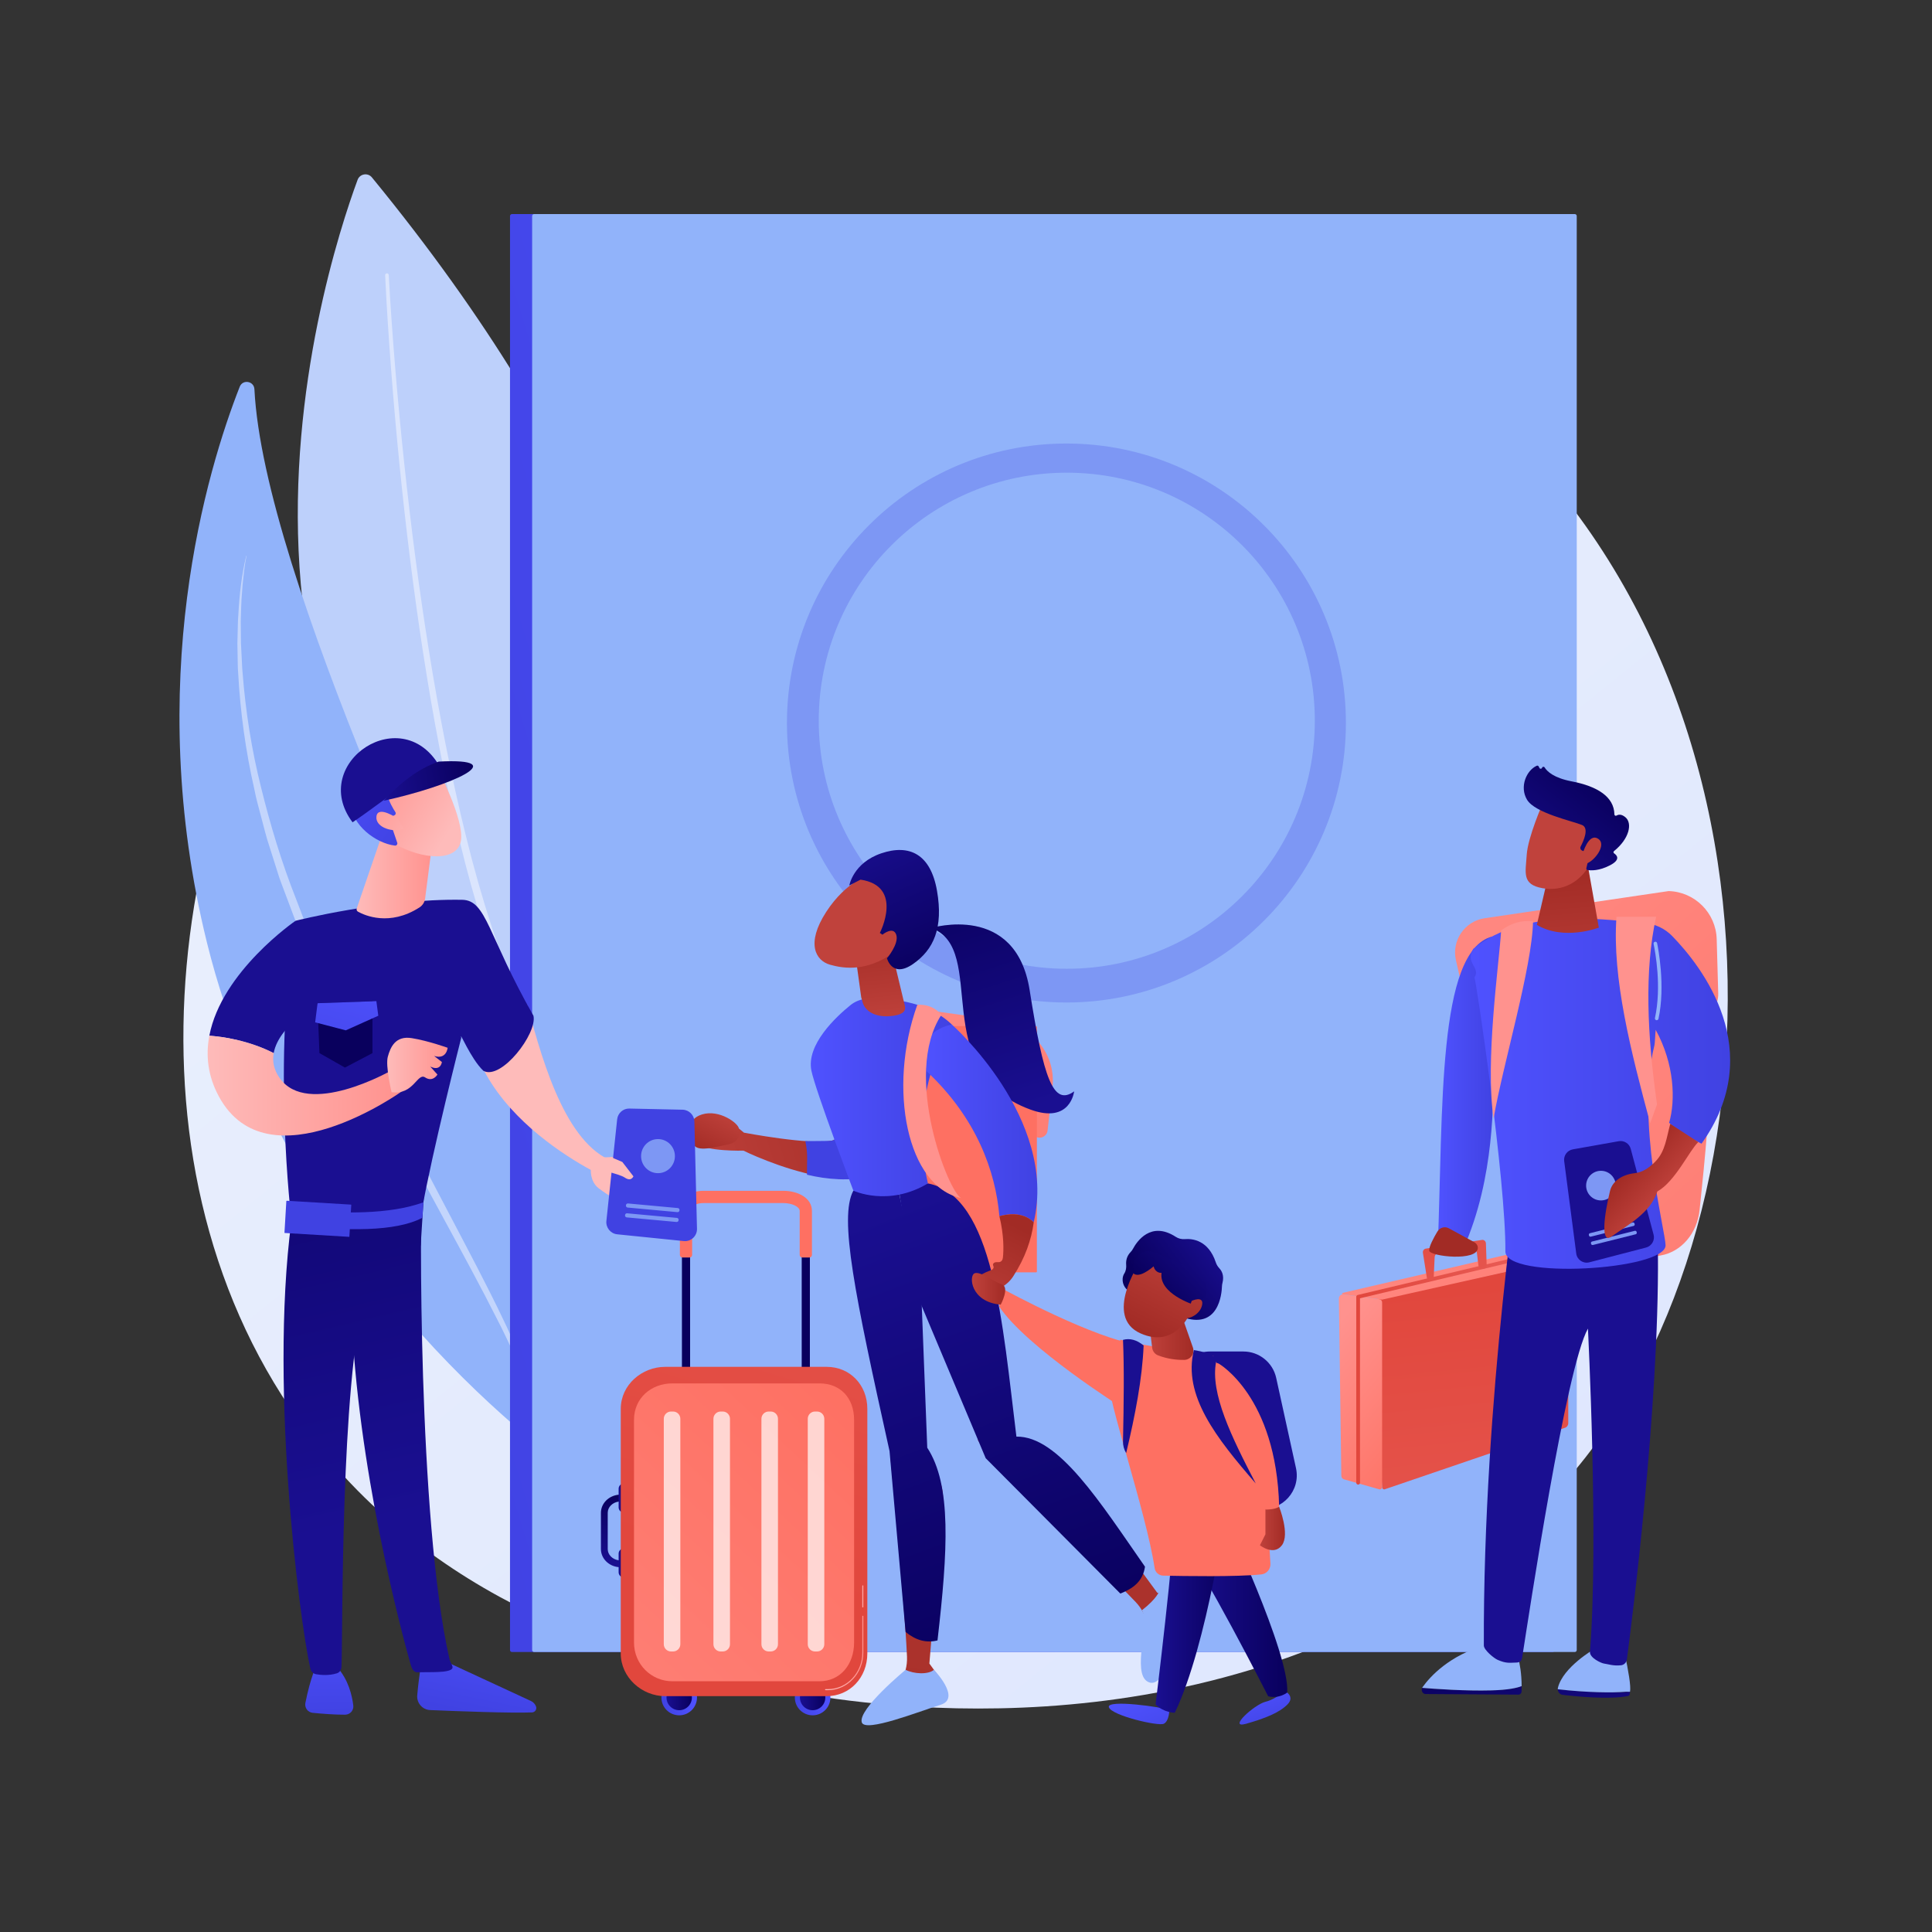 <svg xmlns="http://www.w3.org/2000/svg" xmlns:xlink="http://www.w3.org/1999/xlink" id="Layer_1" x="0px" y="0px" viewBox="0 0 3600 3600" style="enable-background:new 0 0 3600 3600;" xml:space="preserve"><rect x="0" y="0" width="3600" height="3600" fill="#333333" stroke="none"/><style type="text/css">	.st0{fill:url(#SVGID_1_);}	.st1{fill:#BDD0FB;}	.st2{opacity:0.45;fill:#FFFFFF;}	.st3{fill:#91B3FA;}	.st4{fill:url(#SVGID_2_);}	.st5{fill:#7D97F4;}	.st6{fill:url(#SVGID_3_);}	.st7{fill:url(#SVGID_4_);}	.st8{fill:url(#SVGID_5_);}	.st9{fill:url(#SVGID_6_);}	.st10{fill:url(#SVGID_7_);}	.st11{fill:url(#SVGID_8_);}	.st12{fill:url(#SVGID_9_);}	.st13{fill:url(#SVGID_10_);}	.st14{fill:url(#SVGID_11_);}	.st15{fill:url(#SVGID_12_);}	.st16{fill:url(#SVGID_13_);}	.st17{fill:url(#SVGID_14_);}	.st18{fill:url(#SVGID_15_);}	.st19{fill:url(#SVGID_16_);}	.st20{fill:url(#SVGID_17_);}	.st21{fill:url(#SVGID_18_);}	.st22{fill:url(#SVGID_19_);}	.st23{fill:url(#SVGID_20_);}	.st24{fill:url(#SVGID_21_);}	.st25{fill:url(#SVGID_22_);}	.st26{fill:url(#SVGID_23_);}	.st27{fill:url(#SVGID_24_);}	.st28{fill:url(#SVGID_25_);}	.st29{fill:url(#SVGID_26_);}	.st30{fill:url(#SVGID_27_);}	.st31{fill:url(#SVGID_28_);}	.st32{fill:url(#SVGID_29_);}	.st33{fill:url(#SVGID_30_);}	.st34{fill:url(#SVGID_31_);}	.st35{fill:url(#SVGID_32_);}	.st36{fill:url(#SVGID_33_);}	.st37{fill:url(#SVGID_34_);}	.st38{fill:url(#SVGID_35_);}	.st39{fill:url(#SVGID_36_);}	.st40{fill:url(#SVGID_37_);}	.st41{fill:url(#SVGID_38_);}	.st42{fill:url(#SVGID_39_);}	.st43{fill:url(#SVGID_40_);}	.st44{fill:url(#SVGID_41_);}	.st45{fill:url(#SVGID_42_);}	.st46{fill:url(#SVGID_43_);}	.st47{fill:url(#SVGID_44_);}	.st48{fill:url(#SVGID_45_);}	.st49{fill:url(#SVGID_46_);}	.st50{fill:url(#SVGID_47_);}	.st51{fill:url(#SVGID_48_);}	.st52{fill:url(#SVGID_49_);}	.st53{fill:url(#SVGID_50_);}	.st54{fill:url(#SVGID_51_);}	.st55{fill:url(#SVGID_52_);}	.st56{fill-rule:evenodd;clip-rule:evenodd;fill:url(#SVGID_53_);}	.st57{fill-rule:evenodd;clip-rule:evenodd;fill:url(#SVGID_54_);}	.st58{fill-rule:evenodd;clip-rule:evenodd;fill:url(#SVGID_55_);}	.st59{fill-rule:evenodd;clip-rule:evenodd;fill:url(#SVGID_56_);}	.st60{fill:url(#SVGID_57_);}	.st61{fill:url(#SVGID_58_);}	.st62{fill:url(#SVGID_59_);}	.st63{fill:url(#SVGID_60_);}	.st64{fill:url(#SVGID_61_);}	.st65{fill:url(#SVGID_62_);}	.st66{fill:url(#SVGID_63_);}	.st67{fill:url(#SVGID_64_);}	.st68{fill:url(#SVGID_65_);}	.st69{fill:url(#SVGID_66_);}	.st70{fill:url(#SVGID_67_);}	.st71{fill:url(#SVGID_68_);}	.st72{fill:url(#SVGID_69_);}	.st73{fill:url(#SVGID_70_);}	.st74{fill:url(#SVGID_71_);}	.st75{opacity:0.7;}	.st76{fill:#FFFFFF;}	.st77{fill:url(#SVGID_72_);}	.st78{fill:url(#SVGID_73_);}	.st79{fill:url(#SVGID_74_);}	.st80{fill:url(#SVGID_75_);}	.st81{fill:url(#SVGID_76_);}	.st82{fill:url(#SVGID_77_);}	.st83{fill:url(#SVGID_78_);}	.st84{fill:url(#SVGID_79_);}	.st85{fill:url(#SVGID_80_);}	.st86{fill:url(#SVGID_81_);}	.st87{fill:url(#SVGID_82_);}	.st88{fill:url(#SVGID_83_);}	.st89{fill:url(#SVGID_84_);}	.st90{fill:url(#SVGID_85_);}	.st91{fill:url(#SVGID_86_);}	.st92{fill:url(#SVGID_87_);}	.st93{fill:url(#SVGID_88_);}	.st94{fill:url(#SVGID_89_);}	.st95{fill:url(#SVGID_90_);}	.st96{fill:url(#SVGID_91_);}	.st97{fill:url(#SVGID_92_);}	.st98{fill:url(#SVGID_93_);}	.st99{fill:url(#SVGID_94_);}	.st100{fill:url(#SVGID_95_);}	.st101{fill:url(#SVGID_96_);}	.st102{fill:url(#SVGID_97_);}	.st103{fill:url(#SVGID_98_);}</style><g>	<linearGradient id="SVGID_1_" gradientUnits="userSpaceOnUse" x1="3549.771" y1="4041.155" x2="1040.304" y2="924.554">		<stop offset="0" style="stop-color:#DAE3FE"></stop>		<stop offset="1" style="stop-color:#E9EFFD"></stop>	</linearGradient>	<path class="st0" d="M2885.86,2793.55c-59.09,59.67-115,98.15-159.18,128.55c-519.27,357.37-1133.7,253.2-1264.28,227.76  c-192.83-37.57-565.57-110.18-835.05-414.15c-407.71-459.88-344.22-1184.4-27.98-1662.66c57.85-87.48,363.41-573.03,984.46-650.9  c375.85-47.12,813.98,47.92,1131.25,302.88C3381.07,1260.21,3333.66,2341.37,2885.86,2793.55z"></path>	<g>		<path class="st1" d="M666.32,335.09C602.48,508,272.09,1529.43,1174.89,2011.63c0,0,390.61-616.45-481.9-1681.08   C685.36,321.24,670.49,323.79,666.32,335.09z"></path>		<path class="st2" d="M724.39,512.52c3.12,58.69,7.45,117.4,12.29,176.01c4.87,58.63,10.41,117.19,16.64,175.69   c12.45,116.98,27.52,233.69,46.16,349.8c18.73,116.08,40.84,231.66,69.19,345.65c13.99,57.04,30.05,113.54,48.21,169.29   c18.24,55.7,38.7,110.71,63.36,163.7l0.01,0.03c1.85,3.97,0.13,8.68-3.84,10.53c-3.97,1.85-8.68,0.13-10.53-3.84l-0.02-0.05   c-24.69-53.94-44.96-109.6-62.98-165.84c-17.94-56.28-33.71-113.2-47.39-170.58c-27.73-114.68-49.14-230.69-67.16-347.13   c-17.93-116.47-32.26-233.43-43.97-350.63c-5.86-58.6-11.03-117.27-15.52-175.98c-4.47-58.73-8.42-117.46-11.17-176.34   c-0.09-1.85,1.34-3.42,3.2-3.51c1.84-0.09,3.41,1.33,3.51,3.17L724.39,512.52z"></path>	</g>	<g>		<path class="st3" d="M1061.02,2737.51c0,0,88.87-248.84-64.52-593.42C854.19,1824.37,491.59,1072.04,474.07,725.27   c-0.78-15.36-21.79-18.91-27.41-4.59c-60.3,153.57-181.1,550.07-61.04,1035.73C540.46,2382.68,1061.02,2737.51,1061.02,2737.51z"></path>		<path class="st2" d="M459.37,1035.65c-3.73,17.81-5.47,35.97-7.36,54.03l-1.98,27.19c-0.58,9.06-0.66,18.16-1.02,27.24   c-0.12,4.54-0.34,9.08-0.39,13.61l0.12,13.63l0.25,27.24l1.39,27.2c0.59,9.06,0.62,18.14,1.61,27.17   c5.51,72.37,16.89,144.31,34.55,214.68c17.37,70.38,38.36,139.98,65.11,207.42l9.7,25.41l4.89,12.69l5.47,12.45l21.89,49.81   c3.7,8.28,7.17,16.64,11.07,24.86l11.67,24.67l23.34,49.34c31.71,65.5,63.94,130.74,97.21,195.49   c33.19,64.78,67.1,129.21,100.98,193.7c33.79,64.54,68.2,128.83,99.64,194.74c8.04,16.38,15.28,33.17,22.8,49.81   c3.85,8.28,7.16,16.81,10.65,25.26c3.4,8.48,7.03,16.87,10.25,25.43c12.92,34.22,23.7,69.32,30.65,105.28   c0.22,1.13-0.52,2.21-1.64,2.43c-1.08,0.21-2.13-0.47-2.4-1.52l-0.03-0.11l-6.71-26.35l-1.67-6.58c-0.57-2.19-1.38-4.32-2.06-6.48   l-4.25-12.92c-5.21-17.36-12.27-34.12-18.69-51.06c-3.39-8.41-7.2-16.66-10.78-25c-3.67-8.3-7.14-16.68-11.17-24.83   c-7.87-16.38-15.45-32.87-23.86-49c-32.71-64.93-67.59-128.85-102.38-192.86l-52.09-96.1c-17.03-32.23-34.23-64.36-50.92-96.78   c-16.89-32.31-33.43-64.81-49.76-97.41c-8.28-16.24-16.16-32.69-24.21-49.05l-23.98-49.16l-23.42-49.43l-11.71-24.71   c-3.92-8.23-7.35-16.74-11.05-25.1l-21.8-50.35l-5.45-12.59l-4.87-12.83l-9.65-25.69l-9.65-25.69   c-3.16-8.58-6.64-17.05-9.22-25.84l-16.59-52.32c-5.92-17.32-9.96-35.2-14.8-52.84c-4.55-17.72-9.78-35.26-13.12-53.27   c-16.28-71.34-26.2-144.1-30.18-217.08c-0.81-9.1-0.67-18.27-0.91-27.4l-0.48-27.4l0.67-27.4l0.34-13.69   c0.2-4.56,0.57-9.12,0.85-13.67c2.02-36.44,6.09-72.89,14.61-108.38c0.03-0.14,0.17-0.22,0.31-0.19   C459.31,1035.37,459.39,1035.52,459.37,1035.65z"></path>	</g>	<g>		<linearGradient id="SVGID_2_" gradientUnits="userSpaceOnUse" x1="3798.644" y1="1163.704" x2="428.814" y2="2196.84">			<stop offset="0" style="stop-color:#4F52FF"></stop>			<stop offset="1" style="stop-color:#4042E2"></stop>		</linearGradient>		<path class="st4" d="M2893.12,3078.27H953.99c-2.02,0-3.66-1.64-3.66-3.66V402.54c0-2.02,1.64-3.66,3.66-3.66h1939.14   c2.02,0,3.66,1.64,3.66,3.66v2672.06C2896.79,3076.63,2895.14,3078.27,2893.12,3078.27z"></path>		<path class="st3" d="M2934.36,3078.27H995.23c-2.02,0-3.66-1.64-3.66-3.66V402.54c0-2.02,1.64-3.66,3.66-3.66h1939.14   c2.02,0,3.67,1.64,3.67,3.66v2672.06C2938.03,3076.63,2936.39,3078.27,2934.36,3078.27z"></path>		<circle class="st5" cx="1987.13" cy="1347.23" r="520.78"></circle>		<circle class="st3" cx="1987.8" cy="1342.97" r="462.18"></circle>		<g>			<path class="st3" d="M2552.77,2685.67H1345.53c-0.66,0-1.2-0.54-1.2-1.2v-198.31c0-0.66,0.54-1.2,1.2-1.2h1207.24    c0.66,0,1.2,0.54,1.2,1.2v198.31C2553.97,2685.13,2553.43,2685.67,2552.77,2685.67z"></path>			<path class="st3" d="M2525.17,2861.68H1384.46c-0.14,0-0.26-0.12-0.26-0.26v-102.07c0-0.14,0.12-0.26,0.26-0.26h1140.71    c0.14,0,0.26,0.12,0.26,0.26v102.07C2525.43,2861.56,2525.31,2861.68,2525.17,2861.68z"></path>		</g>	</g>	<g>		<g>							<linearGradient id="SVGID_3_" gradientUnits="userSpaceOnUse" x1="-1711.764" y1="2397.609" x2="-1797.425" y2="3236.37" gradientTransform="matrix(-1 0 0 1 1020.29 0)">				<stop offset="0" style="stop-color:#E1473D"></stop>				<stop offset="1" style="stop-color:#E9605A"></stop>			</linearGradient>			<path class="st6" d="M2914.53,2345.63L2552,2424.8l23.42,346.75c0.17,2.58,2.56,4.3,4.87,3.51l336.1-114.69    c3.47-1.18,5.82-4.62,5.82-8.51v-299.55C2922.22,2348,2918.5,2344.77,2914.53,2345.63z"></path>							<linearGradient id="SVGID_4_" gradientUnits="userSpaceOnUse" x1="-1430.324" y1="2514.879" x2="-1666.156" y2="2715.164" gradientTransform="matrix(-1 0 0 1 1020.29 0)">				<stop offset="0" style="stop-color:#FF928E"></stop>				<stop offset="1" style="stop-color:#FE7062"></stop>			</linearGradient>			<path class="st7" d="M2504.2,2756.51l66,18.64c2.62,0.74,5.18-1.36,5.18-4.25v-344.1c0-2.94-2.05-5.43-4.8-5.8l-67.32-9.09    c-4.53-0.61-8.51,3.19-8.44,8.05l4.54,329.94C2499.41,2753.01,2501.38,2755.71,2504.2,2756.51z"></path>							<linearGradient id="SVGID_5_" gradientUnits="userSpaceOnUse" x1="-1527.228" y1="2125.645" x2="-1901.791" y2="2713.195" gradientTransform="matrix(-1 0 0 1 1020.29 0)">				<stop offset="0" style="stop-color:#FF928E"></stop>				<stop offset="1" style="stop-color:#FE7062"></stop>			</linearGradient>			<path class="st8" d="M2501.75,2409.11l362.33-84.27l48.4,15.91c2.6,0.85,2.43,4.84-0.23,5.44l-336.86,75.46l-73.52-9.93    C2500.48,2411.53,2500.39,2409.43,2501.75,2409.11z"></path>			<linearGradient id="SVGID_6_" gradientUnits="userSpaceOnUse" x1="2527.19" y1="2547.544" x2="2887.766" y2="2547.544">				<stop offset="0" style="stop-color:#E1473D"></stop>				<stop offset="1" style="stop-color:#E9605A"></stop>			</linearGradient>			<path class="st9" d="M2530.69,2766.35c-1.93,0-3.5-1.57-3.5-3.5V2416.4c0-1.62,1.11-3.03,2.69-3.4l353.58-84.18    c1.89-0.44,3.76,0.71,4.21,2.59c0.45,1.88-0.71,3.76-2.59,4.21l-350.9,83.54v343.69    C2534.18,2764.79,2532.62,2766.35,2530.69,2766.35z"></path>							<linearGradient id="SVGID_7_" gradientUnits="userSpaceOnUse" x1="-1537.566" y1="2250.81" x2="-1745.742" y2="2577.361" gradientTransform="matrix(-0.999 0.037 0.037 0.999 997.02 16.389)">				<stop offset="0" style="stop-color:#E1473D"></stop>				<stop offset="1" style="stop-color:#E9605A"></stop>			</linearGradient>			<path class="st10" d="M2770.18,2356.97l-1.4-40.07c-0.14-4.05-3.55-7.08-7.31-6.49l-104.7,16.24c-3.55,0.55-5.98,4.11-5.38,7.88    l7.41,46.59c0.54,3.37,3.34,5.8,6.54,5.67l0,0c3.31-0.13,5.98-2.94,6.15-6.47l1.79-38c0.16-3.34,2.57-6.07,5.69-6.43l65.92-7.68    c3.46-0.4,6.59,2.22,7.04,5.89l2.97,24.26c0.45,3.63,3.51,6.24,6.93,5.9l2.55-0.25    C2767.76,2363.68,2770.3,2360.59,2770.18,2356.97z"></path>		</g>					<linearGradient id="SVGID_8_" gradientUnits="userSpaceOnUse" x1="-1884.151" y1="1621.465" x2="-3184.138" y2="3660.659" gradientTransform="matrix(-0.986 0.169 0.169 0.986 231.683 -50.675)">			<stop offset="0" style="stop-color:#FF928E"></stop>			<stop offset="1" style="stop-color:#FE7062"></stop>		</linearGradient>		<path class="st11" d="M2922.96,1725.22c2.89-0.35,233.23-22.42,233.23-22.42c49.26,150.46,32.07,349.58,10.8,551.69   c-4.62,43.93-34.12,78.31-73.01,84.97l-75.93,13.01L2922.96,1725.22z"></path>					<linearGradient id="SVGID_9_" gradientUnits="userSpaceOnUse" x1="-1960.385" y1="1661.838" x2="-2907.867" y2="3148.084" gradientTransform="matrix(-0.986 0.169 0.169 0.986 231.683 -50.675)">			<stop offset="0" style="stop-color:#FF928E"></stop>			<stop offset="1" style="stop-color:#FE7062"></stop>		</linearGradient>		<path class="st12" d="M2766.46,1710.98l342.88-50.6c48.87,1.48,88.11,40.8,89.48,89.67l2.84,100.9   c0.63,22.23-13.53,42.44-34.85,48.78c-69.47,20.67-331.02,104.6-413.11,67.69l-40.77-178.14   C2704.53,1752.56,2729.2,1716.48,2766.46,1710.98z"></path>					<linearGradient id="SVGID_10_" gradientUnits="userSpaceOnUse" x1="-1591.163" y1="2933.173" x2="-2102.057" y2="3334.329" gradientTransform="matrix(-1 0 0 1 1099.431 0)">			<stop offset="0" style="stop-color:#09005D"></stop>			<stop offset="1" style="stop-color:#1A0F91"></stop>		</linearGradient>		<path class="st13" d="M3037.32,3152.29c-1.27,4.62,0.22,7.11-4.15,8.02c-33.47,7.04-99.54,0.58-121.87-2.34   c-4.93-0.64-8.53-5.2-8.61-10.35C2957.4,3153.85,3013.79,3154.39,3037.32,3152.29z"></path>					<linearGradient id="SVGID_11_" gradientUnits="userSpaceOnUse" x1="-1526.448" y1="3055.851" x2="-1994.895" y2="3423.677" gradientTransform="matrix(-1 0 0 1 1099.431 0)">			<stop offset="0" style="stop-color:#09005D"></stop>			<stop offset="1" style="stop-color:#1A0F91"></stop>		</linearGradient>		<path class="st14" d="M2779.16,3149.79c31.5-0.88,47.8-4.59,56.22-8.03c0.02,3.13,0,6.32-0.1,9.62c-0.11,3.53-2.72,6.35-5.94,6.32   l-172.96-1.12c-5.52-0.04-8.75-6.44-6.35-11.5C2672.7,3146.96,2730.46,3151.15,2779.16,3149.79z"></path>		<path class="st3" d="M2650.71,3143.78c14.34-20.04,49.53-58.74,117.42-78.65l60.53,21.61l-0.22-0.08   c3.58,13.47,6.8,31.95,6.94,55.09c-8.42,3.44-24.72,7.15-56.22,8.04c-48.7,1.36-106.46-2.83-129.13-4.7   C2650.23,3144.65,2650.41,3144.2,2650.71,3143.78z"></path>		<path class="st3" d="M2902.98,3144.71c9.72-38.54,67.02-71.51,67.02-71.51l57.53,8.23c6.5,31.34,11.79,60.34,9.79,70.86   c-0.07,0.39-8.56-0.33-8.66,0.04c-23.53,2.1-71.26,1.61-125.97-4.61C2902.67,3146.76,2902.74,3145.69,2902.98,3144.71z"></path>					<linearGradient id="SVGID_12_" gradientUnits="userSpaceOnUse" x1="-1894.582" y1="2945.885" x2="-1923.399" y2="3197.379" gradientTransform="matrix(-1 0 0 1 1099.431 0)">			<stop offset="0" style="stop-color:#FEBBBA"></stop>			<stop offset="1" style="stop-color:#FF928E"></stop>		</linearGradient>		<path class="st15" d="M3029.46,3011.16l-12.08,68.48c-0.89,5.02-4.16,8.78-8.13,9.21c-4.85,0.54-11.77,0.85-18.72-0.35   c-6.23-1.08-10.57-8.54-9.47-16.54l8.4-60.8H3029.46z"></path>		<linearGradient id="SVGID_13_" gradientUnits="userSpaceOnUse" x1="4146.107" y1="1501.568" x2="3758.104" y2="1858.111">			<stop offset="0" style="stop-color:#09005D"></stop>			<stop offset="1" style="stop-color:#1A0F91"></stop>		</linearGradient>		<path class="st16" d="M2836.14,2135.03c0,0-72.84,470.01-71.23,931.08c0.03,8.41,18.8,23.84,25.96,26.9   c15.63,6.68,21.01,5.33,34.62,4.92c7.27-0.22,9.88-3.04,11.1-10.8c12.47-79.28,81.52-538.96,122.3-611.47   c0,0,20.23,396.26,3.75,602.14c-0.92,11.53,21.41,21.39,26.12,21.98c7.14,0.9,17.43,4.84,31.97,3.17   c5.52-0.64,9.97-5.16,10.76-11.11c8.88-67.09,60.02-466.46,57.84-754.14c-0.12-16.22-19.21-211.52-19.21-211.52L2836.14,2135.03z"></path>					<linearGradient id="SVGID_14_" gradientUnits="userSpaceOnUse" x1="-2407.736" y1="1774.178" x2="-2566.038" y2="2169.933" gradientTransform="matrix(-1 0 0 1 331.663 0)">			<stop offset="0" style="stop-color:#09005D"></stop>			<stop offset="1" style="stop-color:#1A0F91"></stop>		</linearGradient>		<path class="st17" d="M2964.69,2452.77c1.49,0,2.85-1,3.24-2.51c7.38-28.45,62.61-59.72,63.17-60.03   c1.61-0.91,2.19-2.95,1.28-4.57c-0.91-1.61-2.94-2.19-4.57-1.28c-2.37,1.33-58.29,32.98-66.38,64.2c-0.46,1.79,0.61,3.62,2.4,4.09   C2964.12,2452.74,2964.41,2452.77,2964.69,2452.77z"></path>					<linearGradient id="SVGID_15_" gradientUnits="userSpaceOnUse" x1="-2732.659" y1="2303.169" x2="-2769.535" y2="2861.223" gradientTransform="matrix(-1 0 0 1 331.663 0)">			<stop offset="0" style="stop-color:#09005D"></stop>			<stop offset="1" style="stop-color:#1A0F91"></stop>		</linearGradient>		<path class="st18" d="M3083.3,2246.8l1.19-1.41c-26.58-22.38-43.2-45.25-50.8-69.93l-1.76,0.54   C3039.64,2201.04,3056.44,2224.2,3083.3,2246.8z"></path>		<linearGradient id="SVGID_16_" gradientUnits="userSpaceOnUse" x1="2678.956" y1="2036.452" x2="2784.113" y2="2036.452">			<stop offset="0" style="stop-color:#4F52FF"></stop>			<stop offset="1" style="stop-color:#4042E2"></stop>		</linearGradient>		<path class="st19" d="M2779.7,1745.23l4.42,248.4c-2.98,54.69,2.51,198.77-57.74,333.92l-47.42,0.11   C2689.22,2063.58,2678.31,1773.59,2779.7,1745.23z"></path>					<linearGradient id="SVGID_17_" gradientUnits="userSpaceOnUse" x1="1606.695" y1="3029.733" x2="1696.439" y2="3020.892" gradientTransform="matrix(-0.32 0.867 0.837 0.309 670.21 32.852)">			<stop offset="0" style="stop-color:#A22B25"></stop>			<stop offset="1" style="stop-color:#C0423C"></stop>		</linearGradient>		<path class="st20" d="M2747.03,2314.62l-47.35-25.88c-7.45-4.07-16.85-1.4-21.35,6.13c-7.04,11.79-15.9,28.24-15.2,35.48   c1.06,10.91,90.99,20.85,90.59-5.35C2753.67,2320.55,2750.82,2316.7,2747.03,2314.62z"></path>		<linearGradient id="SVGID_18_" gradientUnits="userSpaceOnUse" x1="2740.379" y1="2037.937" x2="3223.843" y2="2037.937">			<stop offset="0" style="stop-color:#4F52FF"></stop>			<stop offset="1" style="stop-color:#4042E2"></stop>		</linearGradient>		<path class="st21" d="M2747.3,1821.33c12.52-17.75-18.13-27.24-2.23-53.22c99.19-80.91,257.45-52.31,318.26-48.28   c19.94,1.32,38.61,10,52.55,24.32c55.26,56.79,178.45,213.92,54.66,386.94c-17.65-8.48-42.85-22.25-60.39-38.88   c12.31-42.53,9.79-109.88-25.04-173.33c-0.75,5.24-1.18,24.48-2.47,29.61c-34.68,137.76,20.75,345.97,20.91,371.95   c0.27,46.28-298.97,64.5-298.5,11.32C2806.19,2201.25,2750.38,1824.1,2747.3,1821.33z"></path>		<path class="st3" d="M3090.33,1898.38c13.34-61.63-0.88-133.01-2.55-140.98c-0.39-1.85-2.22-2.99-4.06-2.55l0,0   c-1.77,0.42-2.88,2.15-2.5,3.93c3.13,14.9,15.23,79.7,2.55,138.19c-0.39,1.79,0.7,3.55,2.48,3.96l0,0   C3088.08,1901.36,3089.93,1900.22,3090.33,1898.38z"></path>					<linearGradient id="SVGID_19_" gradientUnits="userSpaceOnUse" x1="-2659.215" y1="2256.914" x2="-2924.262" y2="3464.345" gradientTransform="matrix(-0.997 0.078 0.078 0.997 288.184 -26.449)">			<stop offset="0" style="stop-color:#FF928E"></stop>			<stop offset="1" style="stop-color:#FE7062"></stop>		</linearGradient>		<path class="st22" d="M3085.95,1708.2c-21.94,99.5-16.87,219.53,1.67,349.79l-12.74,35c-35.63-132.61-71.21-270.5-62.77-384.61   L3085.95,1708.2z"></path>					<linearGradient id="SVGID_20_" gradientUnits="userSpaceOnUse" x1="-2415.702" y1="2310.36" x2="-2680.747" y2="3517.782" gradientTransform="matrix(-0.997 0.078 0.078 0.997 288.184 -26.449)">			<stop offset="0" style="stop-color:#FF928E"></stop>			<stop offset="1" style="stop-color:#FE7062"></stop>		</linearGradient>		<path class="st23" d="M2856.6,1716.64c-1.8,86.38-55.76,265.15-73.54,367.45c-15.98-106.44,9.87-285.01,14.16-350.41   C2814.85,1720.56,2834.46,1714.25,2856.6,1716.64z"></path>		<linearGradient id="SVGID_21_" gradientUnits="userSpaceOnUse" x1="2914.619" y1="1623.762" x2="2930.932" y2="1868.461">			<stop offset="0" style="stop-color:#A22B25"></stop>			<stop offset="1" style="stop-color:#C0423C"></stop>		</linearGradient>		<path class="st24" d="M2958.46,1611.58l20.74,116.87c0,0-64.69,25.14-115.54-5.09l25.5-109.68L2958.46,1611.58z"></path>		<g>							<linearGradient id="SVGID_22_" gradientUnits="userSpaceOnUse" x1="-3170.721" y1="-2698.816" x2="-3184.704" y2="-2591.617" gradientTransform="matrix(-1 -6.700000e-03 -6.700000e-03 1 -798.527 22.852)">				<stop offset="0" style="stop-color:#A22B25"></stop>				<stop offset="1" style="stop-color:#C0423C"></stop>			</linearGradient>			<path class="st25" d="M2875.03,1496.14c0,0-28.13,63.45-30.22,96.83c-2.09,33.39-9.43,55.01,29.14,62    c38.57,6.99,71.24-12.03,89.08-45.18c0,0,27.96-51.08,21.91-72.11C2978.89,1516.64,2875.03,1496.14,2875.03,1496.14z"></path>							<linearGradient id="SVGID_23_" gradientUnits="userSpaceOnUse" x1="-3788.927" y1="1408.687" x2="-3641.439" y2="1598.577" gradientTransform="matrix(-1 -6.700000e-03 -6.700000e-03 1 -798.527 22.852)">				<stop offset="0" style="stop-color:#09005D"></stop>				<stop offset="1" style="stop-color:#1A0F91"></stop>			</linearGradient>			<path class="st26" d="M2950,1585.78l-2.19-0.98c-2.79-1.25-3.97-4.59-2.54-7.3c5.52-10.49,16.3-34.53,2.62-40.24    c-17.63-7.37-87.54-22.12-102.48-47.06c-14.36-23.97-1.29-54.71,18.11-63.34c1.3-0.58,2.82-0.1,3.47,1.16l1.59,3.06    c1.09,2.09,4.17,1.8,4.84-0.46l0,0c0.64-2.17,3.54-2.57,4.73-0.65c4.59,7.46,17.05,19.6,50.53,26.01    c47.58,9.11,78.95,28.61,79.51,61.53c0.04,2.09,2.25,3.27,4.05,2.19c3.53-2.12,9.17-3.09,16.65,3.29    c13.01,11.09,7.46,39.59-21.38,62.88c-1.37,1.11-1.37,3.23,0.1,4.2c5.18,3.42,12.87,11.53-7.28,22.13    c-20.85,10.97-36.36,9.95-42.32,8.92c-1.48-0.26-2.43-1.7-2.1-3.17l6.57-28.89c0.37-1.64-0.86-3.19-2.54-3.21L2950,1585.78z"></path>							<linearGradient id="SVGID_24_" gradientUnits="userSpaceOnUse" x1="-3222.041" y1="-2705.408" x2="-3236.024" y2="-2598.211" gradientTransform="matrix(-1 -6.700000e-03 -6.700000e-03 1 -798.527 22.852)">				<stop offset="0" style="stop-color:#A22B25"></stop>				<stop offset="1" style="stop-color:#C0423C"></stop>			</linearGradient>			<path class="st27" d="M2948.76,1591.88c0,0,10.84-40.58,28.99-29.06c18.15,11.52-9.76,45.48-24.43,46.9L2948.76,1591.88z"></path>		</g>		<g>			<linearGradient id="SVGID_25_" gradientUnits="userSpaceOnUse" x1="3662.764" y1="1629.145" x2="3393.595" y2="1873.843">				<stop offset="0" style="stop-color:#09005D"></stop>				<stop offset="1" style="stop-color:#1A0F91"></stop>			</linearGradient>			<path class="st28" d="M3038.62,2140.69l42.6,159.81c2.81,10.54-3.51,21.37-14.08,24.12l-105.69,27.52    c-11.41,2.97-22.82-4.71-24.34-16.4l-22.47-172.14c-1.36-10.43,5.73-20.1,16.09-21.94l85.55-15.19    C3026.31,2124.7,3036,2130.87,3038.62,2140.69z"></path>							<ellipse transform="matrix(0.025 -1 1 0.025 698.79 5135.898)" class="st5" cx="2981.92" cy="2209.77" rx="27.6" ry="27.6"></ellipse>			<path class="st5" d="M3049.85,2296.5l-0.26-1.02c-0.37-1.49-1.9-2.4-3.39-2.03l-79.68,19.96c-1.49,0.37-2.4,1.9-2.03,3.39    l0.26,1.02c0.37,1.49,1.9,2.4,3.39,2.03l79.68-19.96C3049.31,2299.52,3050.23,2297.99,3049.85,2296.5z"></path>			<path class="st5" d="M3045.96,2280.98l-0.26-1.02c-0.37-1.49-1.9-2.4-3.39-2.03l-79.68,19.96c-1.49,0.37-2.4,1.9-2.03,3.39    l0.26,1.02c0.37,1.49,1.9,2.4,3.39,2.03l79.68-19.96C3045.42,2283.99,3046.34,2282.47,3045.96,2280.98z"></path>		</g>					<linearGradient id="SVGID_26_" gradientUnits="userSpaceOnUse" x1="3389.918" y1="902.387" x2="3471.184" y2="930.41" gradientTransform="matrix(0.924 0.381 -0.381 0.924 245.054 51.505)">			<stop offset="0" style="stop-color:#A22B25"></stop>			<stop offset="1" style="stop-color:#C0423C"></stop>		</linearGradient>		<path class="st29" d="M3164.49,2128.12l-52.19-33.92c-6.81,24.31-9,51.44-28.04,70.47c-10.73,10.73-23.06,19.81-38.15,21.39   c-21.83,2.28-41.26,13.64-46.02,32.93c-11.18,45.28-17.91,99.92,2.48,85.28c29.39-21.1,72.49-43.58,85.69-84.15   C3121.72,2201.39,3147.86,2143.77,3164.49,2128.12z"></path>	</g>	<g>		<g>							<linearGradient id="SVGID_27_" gradientUnits="userSpaceOnUse" x1="-730.58" y1="1799.319" x2="-292.24" y2="1950.47" gradientTransform="matrix(-1 -0.024 -0.024 1 1005.007 237.665)">				<stop offset="0" style="stop-color:#A22B25"></stop>				<stop offset="1" style="stop-color:#C0423C"></stop>			</linearGradient>			<path class="st30" d="M1310.72,2082.05c28.29-14.38,75.42,28.48,75.42,28.48s123.83,23.56,163.81,14.93    c39.98-8.63,54.2-159.5,54.2-159.5s129.04-44.02,90.15,148.17c-33.74,166.77-308.97,29.95-308.97,29.95s-69.05,1.95-86.6-13.52    C1281.2,2115.08,1282.43,2096.42,1310.72,2082.05z"></path>			<linearGradient id="SVGID_28_" gradientUnits="userSpaceOnUse" x1="1753.918" y1="1825.43" x2="1679.343" y2="1962.927">				<stop offset="0" style="stop-color:#4F52FF"></stop>				<stop offset="1" style="stop-color:#4042E2"></stop>			</linearGradient>			<path class="st31" d="M1549.96,2125.45c39.98-8.63,30.95-171.69,30.95-171.69s147.43-32.75,113.41,160.36    c-15.69,89.06-115.6,92.77-190.62,74.79c-0.4-25.85,2.28-37.1-3.09-62.6C1506.38,2126.05,1545.78,2126.35,1549.96,2125.45z"></path>		</g>					<linearGradient id="SVGID_29_" gradientUnits="userSpaceOnUse" x1="1496.854" y1="1908.901" x2="1528.014" y2="1819.085" gradientTransform="matrix(0.991 0.133 -0.133 0.991 78.759 61.133)">			<stop offset="0" style="stop-color:#A22B25"></stop>			<stop offset="1" style="stop-color:#C0423C"></stop>		</linearGradient>		<path class="st32" d="M1376.8,2102.87c0,0,6.56,23.92-18.73,29.27c-25.29,5.35-60.45,15.44-65.76-0.49   c-5.31-15.93-16.3-45.15,15.87-55.09C1340.35,2066.62,1375.86,2093.07,1376.8,2102.87z"></path>		<g>							<linearGradient id="SVGID_30_" gradientUnits="userSpaceOnUse" x1="-114.937" y1="1639.788" x2="-858.553" y2="2461.895" gradientTransform="matrix(-1 0 0 1 1401.43 0)">				<stop offset="0" style="stop-color:#FF928E"></stop>				<stop offset="1" style="stop-color:#FE7062"></stop>			</linearGradient>			<path class="st33" d="M1686.04,1873.96c8.75,6.83,112.01,15.07,188.55,31.55c55.52,11.95,92.93,64.03,86.53,120.45l-9.15,80.74    c-1.14,10.09-11.8,16.12-21.04,11.91l-216.78-98.84L1686.04,1873.96z"></path>			<linearGradient id="SVGID_31_" gradientUnits="userSpaceOnUse" x1="2569.306" y1="1714.693" x2="2172.886" y2="1939.082">				<stop offset="0" style="stop-color:#FF928E"></stop>				<stop offset="1" style="stop-color:#FE7062"></stop>			</linearGradient>			<path class="st34" d="M1699.94,2370.86h230.63c0.84,0,1.53-0.69,1.53-1.53V1914.2c0-1.25-1.01-2.26-2.26-2.26h-229.89V2370.86z"></path>			<g>									<linearGradient id="SVGID_32_" gradientUnits="userSpaceOnUse" x1="-3444.138" y1="4077.9" x2="-3314.203" y2="2559.284" gradientTransform="matrix(0.754 -0.657 0.657 0.754 2300.435 -1986.913)">					<stop offset="0" style="stop-color:#A22B25"></stop>					<stop offset="1" style="stop-color:#C0423C"></stop>				</linearGradient>				<path class="st35" d="M1821.61,2682.53l24.59,40.25c0,0,196.11,184.77,270.12,262.54c11.6,12.19,19.24,27.58,22,44.18l14.4,86.6     l42.85-128.9l-9.44-8.38l-29.92-11.18l-178.43-242.95c-10.48-14.27-24.85-25.22-41.39-31.54l-48.11-18.38L1821.61,2682.53z"></path>									<linearGradient id="SVGID_33_" gradientUnits="userSpaceOnUse" x1="-661.379" y1="3048.229" x2="-350.375" y2="2210.589" gradientTransform="matrix(-1 0 0 1 1401.43 0)">					<stop offset="0" style="stop-color:#09005D"></stop>					<stop offset="1" style="stop-color:#1A0F91"></stop>				</linearGradient>				<path class="st36" d="M2133.53,2919.32c-4.06,27.96-23.01,41-45.95,50.04l-250.87-252.21l-131.63-313.01l-30.11-185.53     l54.08-13.54c122.79,23.8,138.83,261.39,164.89,471.86C1972.56,2675.52,2050.7,2800.57,2133.53,2919.32z"></path>				<path class="st3" d="M2159.62,2965.68c0,0,60.79,9.76,45.97,55.21c-14.82,45.45-37.54,129.42-67.18,112.63     c-29.64-16.8,4.32-109.89-10.62-133.01C2156.08,2978.38,2159.62,2965.68,2159.62,2965.68z"></path>			</g>			<g>									<linearGradient id="SVGID_34_" gradientUnits="userSpaceOnUse" x1="-2000.177" y1="3537.298" x2="-1870.241" y2="2018.673" gradientTransform="matrix(1 0 0 1 3652.161 0)">					<stop offset="0" style="stop-color:#A22B25"></stop>					<stop offset="1" style="stop-color:#C0423C"></stop>				</linearGradient>				<path class="st37" d="M1666.79,2665.01l-7.91,46.5c0,0,26.47,268.14,31.18,375.4c0.74,16.82-3.61,33.43-12.44,47.77     l-46.03,74.75l116.99-69.03l2.33-14.28l-19.15-26.33l25.08-300.38c1.47-17.65-2.17-35.34-10.49-50.97l-24.2-45.46     L1666.79,2665.01z"></path>									<linearGradient id="SVGID_35_" gradientUnits="userSpaceOnUse" x1="-461.699" y1="3122.367" x2="-150.693" y2="2284.723" gradientTransform="matrix(-1 0 0 1 1401.43 0)">					<stop offset="0" style="stop-color:#09005D"></stop>					<stop offset="1" style="stop-color:#1A0F91"></stop>				</linearGradient>				<path class="st38" d="M1590.1,2218.61c-27.01,50.33,2.62,192.99,67.41,485.22l29.93,337.12c18.99,15.58,38.8,21,59.45,15.75     c19.43-168.17,26.41-289.47-19.08-359.08L1717,2417.96l-41.23-191.98L1590.1,2218.61z"></path>				<path class="st3" d="M1740.25,3111.45c0,0,51.55,53.14,12.38,65.18c-39.18,12.04-140.6,52.38-146.8,32.79     c-7.74-24.45,81.68-97.98,81.68-97.98C1702.87,3119.42,1729.8,3120.63,1740.25,3111.45z"></path>			</g>			<linearGradient id="SVGID_36_" gradientUnits="userSpaceOnUse" x1="1510.76" y1="2044.888" x2="1773.468" y2="2044.888">				<stop offset="0" style="stop-color:#4F52FF"></stop>				<stop offset="1" style="stop-color:#4042E2"></stop>			</linearGradient>			<path class="st39" d="M1729.06,2205.07c-40-169.51,44.41-296.15,44.41-296.15c-48.14-46.21-122.9-49.27-156.91-47.96    c-11.73,0.45-22.95,4.74-32.07,12.14c-27.04,21.93-82.57,73.71-72.52,122.16c7.73,37.29,78.14,223.34,78.14,223.34    S1655.22,2249.42,1729.06,2205.07z"></path>			<linearGradient id="SVGID_37_" gradientUnits="userSpaceOnUse" x1="1630.05" y1="1729.248" x2="1647.528" y2="1907.529">				<stop offset="0" style="stop-color:#A22B25"></stop>				<stop offset="1" style="stop-color:#C0423C"></stop>			</linearGradient>			<path class="st40" d="M1653.48,1738.36l32.56,135.6c3.11,12.87-8.57,16.88-21.66,18.8c-30.79,4.51-54.1-7.14-57.95-28.87    c-0.34-1.9-1.4-3.59-1.66-5.51l-13.97-101.3c-1.11-8.04,3.24-15.84,10.65-19.13l26.96-11.96    C1638.8,1721.39,1650.81,1727.32,1653.48,1738.36z"></path>			<g>				<linearGradient id="SVGID_38_" gradientUnits="userSpaceOnUse" x1="1766.82" y1="1546.385" x2="1688.167" y2="1637.273">					<stop offset="0" style="stop-color:#A22B25"></stop>					<stop offset="1" style="stop-color:#C0423C"></stop>				</linearGradient>				<path class="st41" d="M1623.12,1628.3c0,0-45.8,12.45-83.72,71.09c-37.92,58.64-19.82,90.53,7.29,98.23     c27.1,7.7,68.52,12.68,117.7-21.88C1713.56,1741.19,1682.38,1614.21,1623.12,1628.3z"></path>									<linearGradient id="SVGID_39_" gradientUnits="userSpaceOnUse" x1="-335.668" y1="1809.547" x2="-216.789" y2="1546.908" gradientTransform="matrix(-1 0 0 1 1401.43 0)">					<stop offset="0" style="stop-color:#09005D"></stop>					<stop offset="1" style="stop-color:#1A0F91"></stop>				</linearGradient>				<path class="st42" d="M1639.5,1738.34c0,0,45.06-87.2-36.02-99.25l-20.92,10.78c0,0,7.35-42.17,59.54-59.81     c52.19-17.64,91.96,1.14,103.88,69.86c11.92,68.71-6.01,109.62-44.9,136.48c-38.89,26.86-48.34-10.82-48.34-10.82     s22.84-26.95,17.29-43.76c-5.55-16.81-25.83-0.16-25.83-0.16L1639.5,1738.34z"></path>									<linearGradient id="SVGID_40_" gradientUnits="userSpaceOnUse" x1="-378.942" y1="1607.509" x2="-525.466" y2="2063.671" gradientTransform="matrix(-1 0 0 1 1401.43 0)">					<stop offset="0" style="stop-color:#09005D"></stop>					<stop offset="1" style="stop-color:#1A0F91"></stop>				</linearGradient>				<path class="st43" d="M1735.23,1729.23c0,0,157.46-48.44,183.38,115.8c25.92,164.24,43.82,216.89,82.86,188.57     c0,0-6.43,61.36-81.39,33.94C1725.5,1996.35,1843.93,1768.4,1735.23,1729.23z"></path>			</g>			<linearGradient id="SVGID_41_" gradientUnits="userSpaceOnUse" x1="1722.117" y1="2093.28" x2="1932.978" y2="2093.28">				<stop offset="0" style="stop-color:#4F52FF"></stop>				<stop offset="1" style="stop-color:#4042E2"></stop>			</linearGradient>			<path class="st44" d="M1926.21,2277.63c45.41-193.86-152.75-368.71-152.75-368.71c-47.24,10.82-59.34,41.95-46.63,87.42    c93.25,87.42,128.22,186.5,135.38,269.86C1874.86,2262.53,1905.29,2256.71,1926.21,2277.63z"></path>							<linearGradient id="SVGID_42_" gradientUnits="userSpaceOnUse" x1="2820.658" y1="2285.108" x2="2728.857" y2="2461.649" gradientTransform="matrix(1 0 0 1 -925.543 0)">				<stop offset="0" style="stop-color:#A22B25"></stop>				<stop offset="1" style="stop-color:#C0423C"></stop>			</linearGradient>			<path class="st45" d="M1862.23,2266.21c8.86,36.59,7.93,63.89,6.58,76.92c-0.48,4.66-2.82,8.46-7.74,8.68    c-2.29,0.1-4.63-0.23-6.84,0.37c-2.21,0.61-4.3,2.61-3.96,4.87c0.16,1.08,0.84,2.01,1.09,3.07c0.49,2.08-0.79,4.25-2.52,5.51    s-3.84,1.85-5.86,2.57c-8,2.86-16.43,8.06-23.98,11.95c-2.21,1.14-2.6,4.16-2.23,6.62c3.26,21.87,33.88,19.79,48.53,12.22    c8.94-4.62,17.06-12.05,22.55-20.53c22.49-34.76,34.12-68.75,38.37-100.85C1905.29,2256.71,1874.86,2262.53,1862.23,2266.21z"></path>			<linearGradient id="SVGID_43_" gradientUnits="userSpaceOnUse" x1="1871.915" y1="2008.213" x2="2305.381" y2="1850.906">				<stop offset="0" style="stop-color:#FF928E"></stop>				<stop offset="1" style="stop-color:#FE7062"></stop>			</linearGradient>			<path class="st46" d="M1754.11,1891.06c-73.35,112.49,14.2,332.63,37.11,341.35c-100.56-20.24-138.04-203.85-81.98-360.07    C1725.7,1871.1,1742.54,1876.59,1754.11,1891.06z"></path>		</g>		<g>							<linearGradient id="SVGID_44_" gradientUnits="userSpaceOnUse" x1="4032.994" y1="-7235.71" x2="4031.246" y2="-7232.214" gradientTransform="matrix(-1 0 0 1 1401.43 0)">				<stop offset="0" style="stop-color:#09005D"></stop>				<stop offset="1" style="stop-color:#1A0F91"></stop>			</linearGradient>			<path class="st47" d="M2254.52,2518.31h62.32c29.41,0,54.86,20.47,61.16,49.2l36.89,168.14c9.16,41.76-25.29,80.22-67.8,75.69    l-34.82-3.71c-23.23-2.48-43.15-17.68-51.67-39.43l-64.39-164.43C2180.12,2562.7,2210.41,2518.31,2254.52,2518.31z"></path>							<linearGradient id="SVGID_45_" gradientUnits="userSpaceOnUse" x1="3087.899" y1="3134.61" x2="3052.081" y2="3233.534" gradientTransform="matrix(-1 0 0 1 5426.057 0)">				<stop offset="0" style="stop-color:#4F52FF"></stop>				<stop offset="1" style="stop-color:#4042E2"></stop>			</linearGradient>			<path class="st48" d="M2393.75,3150.55c0,0,20.47,10.23,5.12,25.58c-15.35,15.35-40.93,25.58-76.75,35.82    c-35.82,10.23,15.35-35.82,35.82-40.93C2378.4,3165.9,2393.75,3150.55,2393.75,3150.55z"></path>							<linearGradient id="SVGID_46_" gradientUnits="userSpaceOnUse" x1="3027.381" y1="2992.564" x2="3216.514" y2="2992.564" gradientTransform="matrix(-1 0 0 1 5426.057 0)">				<stop offset="0" style="stop-color:#09005D"></stop>				<stop offset="1" style="stop-color:#1A0F91"></stop>			</linearGradient>			<path class="st49" d="M2281.18,2823.08c0,0,122.15,257.3,117.36,330.76c0,0-15.03,12.06-35.49,6.95    c0,0-127.92-250.72-153.5-271.19L2281.18,2823.08z"></path>							<linearGradient id="SVGID_47_" gradientUnits="userSpaceOnUse" x1="3318.136" y1="3149.12" x2="3258.441" y2="3290.684" gradientTransform="matrix(-1 0 0 1 5426.057 0)">				<stop offset="0" style="stop-color:#4F52FF"></stop>				<stop offset="1" style="stop-color:#4042E2"></stop>			</linearGradient>			<path class="st50" d="M2178.84,3186.37c0,0,0,20.47-10.23,25.58c-10.23,5.12-97.22-15.35-102.34-30.7    C2061.16,3165.9,2168.61,3181.25,2178.84,3186.37z"></path>							<linearGradient id="SVGID_48_" gradientUnits="userSpaceOnUse" x1="3139.763" y1="2994.49" x2="3272.799" y2="2994.49" gradientTransform="matrix(-1 0 0 1 5426.057 0)">				<stop offset="0" style="stop-color:#09005D"></stop>				<stop offset="1" style="stop-color:#1A0F91"></stop>			</linearGradient>			<path class="st51" d="M2286.29,2797.49c0,5.12-35.82,266.07-97.22,393.99c0,0-20.47,0-35.82-15.35c0,0,35.82-291.66,35.82-358.17    L2286.29,2797.49z"></path>							<linearGradient id="SVGID_49_" gradientUnits="userSpaceOnUse" x1="9961.847" y1="-2045.569" x2="9813.279" y2="-1942.445" gradientTransform="matrix(-1 0 0 1 5426.057 0)">				<stop offset="0" style="stop-color:#FF928E"></stop>				<stop offset="1" style="stop-color:#FE7062"></stop>			</linearGradient>			<path class="st52" d="M1871.84,2403.5c0,0,168.85,92.1,250.72,102.34c0,0,5.12,81.87-30.7,117.69    c0,0-179.09-112.57-230.25-189.32L1871.84,2403.5z"></path>							<linearGradient id="SVGID_50_" gradientUnits="userSpaceOnUse" x1="3552.995" y1="2401.512" x2="3615.089" y2="2401.512" gradientTransform="matrix(-1 0 0 1 5426.057 0)">				<stop offset="0" style="stop-color:#A22B25"></stop>				<stop offset="1" style="stop-color:#C0423C"></stop>			</linearGradient>			<path class="st53" d="M1864.73,2431.04c0,0,17.34-32.65,1.99-37.77c-15.35-5.12-40.93-25.58-51.17-20.47    S1808.45,2425.92,1864.73,2431.04z"></path>							<linearGradient id="SVGID_51_" gradientUnits="userSpaceOnUse" x1="10005.514" y1="-1982.706" x2="9856.947" y2="-1879.583" gradientTransform="matrix(-1 0 0 1 5426.057 0)">				<stop offset="0" style="stop-color:#FF928E"></stop>				<stop offset="1" style="stop-color:#FE7062"></stop>			</linearGradient>			<path class="st54" d="M2260.71,2526.31c0,0-136.24-19.11-173.01-30.02c0,0-16.31,45.37-21.42,76.07    c-4.89,29.34,69.67,245.62,85.22,349.59c1.19,7.97,7.99,13.87,16.04,14.04c37.29,0.81,137.85,2.44,182.76-2.32    c10.09-1.07,17.51-9.94,16.93-20.06c-1.86-32.49-6.1-102.08-9.29-121.23C2342.58,2700.28,2260.71,2526.31,2260.71,2526.31z"></path>							<linearGradient id="SVGID_52_" gradientUnits="userSpaceOnUse" x1="3202.264" y1="2481.533" x2="3288.149" y2="2481.533" gradientTransform="matrix(-1 0 0 1 5426.057 0)">				<stop offset="0" style="stop-color:#A22B25"></stop>				<stop offset="1" style="stop-color:#C0423C"></stop>			</linearGradient>			<path class="st55" d="M2194.19,2429.09l28.61,81.74c3.92,11.21-4.27,22.94-16.15,23.14c-13.29,0.21-30.88-1.42-49.1-8.58    c-5.83-2.29-9.85-7.72-10.63-13.94l-9.02-72.12L2194.19,2429.09z"></path>			<g>									<linearGradient id="SVGID_53_" gradientUnits="userSpaceOnUse" x1="1894.175" y1="3247.071" x2="1821.297" y2="3107.81" gradientTransform="matrix(-0.901 -0.434 -0.434 0.901 5261.4 307.007)">					<stop offset="0" style="stop-color:#09005D"></stop>					<stop offset="1" style="stop-color:#1A0F91"></stop>				</linearGradient>				<path class="st56" d="M2091.88,2382.76c0.24-3.34,1.15-6.73,3.13-9.85c3.07-4.84,3.9-10.71,3.45-16.43     c-0.54-6.8,0.74-15.88,8.56-23.8c1.71-1.73,3.08-3.77,4.23-5.92c6.83-12.77,32.88-52.47,79.66-22.06     c4.92,3.2,10.79,4.65,16.64,4.19c14.76-1.17,44.25,2.15,57.93,43.41c1.38,4.16,3.7,7.91,6.7,11.11     c4.22,4.51,9.33,13.25,5.68,27.32c-0.47,1.81-0.81,3.66-0.86,5.53c-0.44,14.63-6.15,83.11-75.37,57.34     c-0.86-0.32-1.72-0.69-2.54-1.09l-91.43-43.96C2097.76,2403.8,2091.09,2393.68,2091.88,2382.76z"></path>									<linearGradient id="SVGID_54_" gradientUnits="userSpaceOnUse" x1="2174.728" y1="3219.836" x2="2152.756" y2="3044.059" gradientTransform="matrix(-0.94 -0.341 -0.341 0.94 5270.583 196.096)">					<stop offset="0" style="stop-color:#A22B25"></stop>					<stop offset="1" style="stop-color:#C0423C"></stop>				</linearGradient>				<path class="st57" d="M2122.94,2353.29c0,0-66.67,100.47,2.21,131.24c65.02,29.04,92.41-37.67,92.41-37.67     s28.59-29.62,18.99-52.43C2226.95,2371.63,2139.19,2340.81,2122.94,2353.29z"></path>									<linearGradient id="SVGID_55_" gradientUnits="userSpaceOnUse" x1="2182.047" y1="3145.218" x2="2112.536" y2="3012.389" gradientTransform="matrix(-0.94 -0.341 -0.341 0.94 5270.583 196.096)">					<stop offset="0" style="stop-color:#09005D"></stop>					<stop offset="1" style="stop-color:#1A0F91"></stop>				</linearGradient>				<path class="st58" d="M2224.06,2431.04c0,0-65.26-20.66-59.68-59.2c0,0-11.3,1.13-14.77-12.19c0,0-32.02,28.81-40.46,8.66     c0,0,5.61-49.88,44.73-33.72c39.12,16.16,74.86,32.6,85.33,44.11C2249.69,2390.22,2258.38,2418.07,2224.06,2431.04z"></path>									<linearGradient id="SVGID_56_" gradientUnits="userSpaceOnUse" x1="2109.799" y1="3225.809" x2="2088.173" y2="3052.806" gradientTransform="matrix(-0.94 -0.341 -0.341 0.94 5270.583 196.096)">					<stop offset="0" style="stop-color:#A22B25"></stop>					<stop offset="1" style="stop-color:#C0423C"></stop>				</linearGradient>				<path class="st59" d="M2209.01,2455.83l11.59-31.87c0,0,22.4-10.29,19.45,7.04C2237.1,2448.34,2216.97,2457.92,2209.01,2455.83z     "></path>			</g>							<linearGradient id="SVGID_57_" gradientUnits="userSpaceOnUse" x1="3031.718" y1="2848.093" x2="3078.362" y2="2848.093" gradientTransform="matrix(-1 0 0 1 5426.057 0)">				<stop offset="0" style="stop-color:#A22B25"></stop>				<stop offset="1" style="stop-color:#C0423C"></stop>			</linearGradient>			<path class="st60" d="M2383.51,2807.73c0,0,20.47,51.17,5.12,71.63c-15.35,20.47-40.93,0-40.93,0l10.23-20.47    c0,0,0-40.93,0-46.05S2383.51,2807.73,2383.51,2807.73z"></path>							<linearGradient id="SVGID_58_" gradientUnits="userSpaceOnUse" x1="9946.623" y1="-2067.529" x2="9798.056" y2="-1964.406" gradientTransform="matrix(-1 0 0 1 5426.057 0)">				<stop offset="0" style="stop-color:#FF928E"></stop>				<stop offset="1" style="stop-color:#FE7062"></stop>			</linearGradient>			<path class="st61" d="M2270.94,2540.88c0,0,107.45,61.05,112.57,266.41c0,0-5.12,5.55-25.58,5.55c0,0-46.05-138.76-102.34-205.36    C2226.26,2572.77,2245.36,2529.78,2270.94,2540.88z"></path>							<linearGradient id="SVGID_59_" gradientUnits="userSpaceOnUse" x1="4051.175" y1="-7226.637" x2="4049.428" y2="-7223.142" gradientTransform="matrix(-1 0 0 1 1401.43 0)">				<stop offset="0" style="stop-color:#09005D"></stop>				<stop offset="1" style="stop-color:#1A0F91"></stop>			</linearGradient>			<path class="st62" d="M2266,2537.76c-11.15,58.33,28.53,139.5,73.91,226.46c-73.51-84.64-136.38-164.37-115.25-248.53    C2259.25,2521.32,2270.76,2530.22,2266,2537.76z"></path>							<linearGradient id="SVGID_60_" gradientUnits="userSpaceOnUse" x1="4173.277" y1="-7165.586" x2="4171.529" y2="-7162.091" gradientTransform="matrix(-1 0 0 1 1401.43 0)">				<stop offset="0" style="stop-color:#09005D"></stop>				<stop offset="1" style="stop-color:#1A0F91"></stop>			</linearGradient>			<path class="st63" d="M2130.97,2507.12c-2.42,61.19-15.63,129.6-32.5,200.45c-4.09-6.64-6.04-13.91-5.92-21.79    c1.49-71.14,2.26-138.38,0-189.17C2105.36,2493.11,2118.16,2496.61,2130.97,2507.12z"></path>		</g>		<g>			<g>				<g>											<linearGradient id="SVGID_61_" gradientUnits="userSpaceOnUse" x1="-63.465" y1="2784.132" x2="-52.294" y2="2919.249" gradientTransform="matrix(-1 0 0 1 1089.426 0)">						<stop offset="0" style="stop-color:#09005D"></stop>						<stop offset="1" style="stop-color:#1A0F91"></stop>					</linearGradient>					<path class="st64" d="M1119.73,2818.88v67.61c0,17.48,14.46,31.91,32.98,33.66c1.24,0.13,2.51,0.18,3.81,0.18h5.71      c3.45,0,6.77-0.43,9.92-1.27v-13.29c-3.02,1.19-6.37,1.88-9.92,1.88h-5.71c-1.29,0-2.56-0.1-3.81-0.28      c-11.49-1.6-20.29-10.35-20.29-20.88v-67.61c0-10.53,8.8-19.28,20.29-20.88c1.24-0.18,2.51-0.28,3.81-0.28h5.71      c3.55,0,6.9,0.66,9.92,1.88v-13.29c-3.15-0.84-6.47-1.27-9.92-1.27h-5.71c-1.29,0-2.56,0.05-3.81,0.18      C1134.19,2786.97,1119.73,2801.4,1119.73,2818.88z"></path>				</g>				<g>											<linearGradient id="SVGID_62_" gradientUnits="userSpaceOnUse" x1="-82.71" y1="2791.372" x2="-63.278" y2="2791.372" gradientTransform="matrix(-1 0 0 1 1089.426 0)">						<stop offset="0" style="stop-color:#09005D"></stop>						<stop offset="1" style="stop-color:#1A0F91"></stop>					</linearGradient>					<path class="st65" d="M1152.7,2774.03v34.68c0,5.38,4.34,9.72,9.72,9.72c2.69,0,5.12-1.09,6.87-2.84      c1.75-1.75,2.84-4.19,2.84-6.87v-34.68c0-5.35-4.34-9.72-9.72-9.72c-2.69,0-5.12,1.09-6.87,2.84      C1153.79,2768.93,1152.7,2771.37,1152.7,2774.03z"></path>											<linearGradient id="SVGID_63_" gradientUnits="userSpaceOnUse" x1="-82.71" y1="2912.3" x2="-63.278" y2="2912.3" gradientTransform="matrix(-1 0 0 1 1089.426 0)">						<stop offset="0" style="stop-color:#09005D"></stop>						<stop offset="1" style="stop-color:#1A0F91"></stop>					</linearGradient>					<path class="st66" d="M1152.7,2894.96v34.68c0,5.35,4.34,9.72,9.72,9.72c2.69,0,5.12-1.09,6.87-2.84      c1.75-1.78,2.84-4.21,2.84-6.87v-34.68c0-5.38-4.34-9.72-9.72-9.72c-2.69,0-5.12,1.09-6.87,2.84      C1153.79,2889.84,1152.7,2892.27,1152.7,2894.96z"></path>				</g>			</g>			<g>				<g>					<g>													<linearGradient id="SVGID_64_" gradientUnits="userSpaceOnUse" x1="-457.921" y1="3163.077" x2="-391.617" y2="3163.077" gradientTransform="matrix(-1 0 0 1 1089.426 0)">							<stop offset="0" style="stop-color:#4F52FF"></stop>							<stop offset="1" style="stop-color:#4042E2"></stop>						</linearGradient>						<circle class="st67" cx="1514.2" cy="3163.08" r="33.15"></circle>													<linearGradient id="SVGID_65_" gradientUnits="userSpaceOnUse" x1="-448.419" y1="3163.077" x2="-401.12" y2="3163.077" gradientTransform="matrix(-1 0 0 1 1089.426 0)">							<stop offset="0" style="stop-color:#09005D"></stop>							<stop offset="1" style="stop-color:#1A0F91"></stop>						</linearGradient>						<circle class="st68" cx="1514.2" cy="3163.08" r="23.65"></circle>					</g>					<g>													<linearGradient id="SVGID_66_" gradientUnits="userSpaceOnUse" x1="-209.317" y1="3163.077" x2="-143.013" y2="3163.077" gradientTransform="matrix(-1 0 0 1 1089.426 0)">							<stop offset="0" style="stop-color:#4F52FF"></stop>							<stop offset="1" style="stop-color:#4042E2"></stop>						</linearGradient>						<circle class="st69" cx="1265.59" cy="3163.08" r="33.15"></circle>													<linearGradient id="SVGID_67_" gradientUnits="userSpaceOnUse" x1="-199.814" y1="3163.077" x2="-152.515" y2="3163.077" gradientTransform="matrix(-1 0 0 1 1089.426 0)">							<stop offset="0" style="stop-color:#09005D"></stop>							<stop offset="1" style="stop-color:#1A0F91"></stop>						</linearGradient>						<circle class="st70" cx="1265.59" cy="3163.08" r="23.65"></circle>					</g>				</g>				<g>											<linearGradient id="SVGID_68_" gradientUnits="userSpaceOnUse" x1="-418.17" y1="2549.819" x2="-433.39" y2="2799.057" gradientTransform="matrix(-1 0 0 1 1089.426 0)">						<stop offset="0" style="stop-color:#09005D"></stop>						<stop offset="1" style="stop-color:#1A0F91"></stop>					</linearGradient>					<rect x="1493.87" y="2338.14" class="st71" width="15.22" height="223.24"></rect>											<linearGradient id="SVGID_69_" gradientUnits="userSpaceOnUse" x1="-194.586" y1="2543.275" x2="-209.807" y2="2792.513" gradientTransform="matrix(-1 0 0 1 1089.426 0)">						<stop offset="0" style="stop-color:#09005D"></stop>						<stop offset="1" style="stop-color:#1A0F91"></stop>					</linearGradient>					<rect x="1270.69" y="2338.14" class="st72" width="15.22" height="223.24"></rect>				</g>				<linearGradient id="SVGID_70_" gradientUnits="userSpaceOnUse" x1="1364.759" y1="2926.537" x2="1775.822" y2="1553.135">					<stop offset="0" style="stop-color:#E1473D"></stop>					<stop offset="1" style="stop-color:#E9605A"></stop>				</linearGradient>				<path class="st73" d="M1239.37,2546.92h301.05c42.96,0,75.73,33.27,75.73,78.37v455.63c0,45.11-32.77,79.63-75.73,79.63h-301.05     c-42.96,0-82.67-34.52-82.67-79.63v-455.63C1156.7,2580.18,1196.41,2546.92,1239.37,2546.92z"></path>				<linearGradient id="SVGID_71_" gradientUnits="userSpaceOnUse" x1="470.072" y1="3833.091" x2="1621.951" y2="2604.738">					<stop offset="0" style="stop-color:#FF928E"></stop>					<stop offset="1" style="stop-color:#FE7062"></stop>				</linearGradient>				<path class="st74" d="M1181.37,2645.85c0-41.05,32.39-68.1,71.48-68.1h273.97c39.09,0,64.66,27.05,64.66,68.1v414.51     c0,41.05-25.57,72.44-64.66,72.44h-273.97c-39.09,0-71.48-31.39-71.48-72.44V2645.85z"></path>				<g class="st75">					<path class="st76" d="M1535.98,2643.7c0-7.47-6.06-13.53-13.53-13.53h-3.78c-7.47,0-13.53,6.06-13.53,13.53v420.06      c0,7.47,6.06,13.53,13.53,13.53h3.78c7.47,0,13.53-6.06,13.53-13.53V2643.7z"></path>					<path class="st76" d="M1449.64,2643.7c0-7.47-6.06-13.53-13.53-13.53h-3.78c-7.47,0-13.53,6.06-13.53,13.53v420.06      c0,7.47,6.06,13.53,13.53,13.53h3.78c7.47,0,13.53-6.06,13.53-13.53V2643.7z"></path>					<path class="st76" d="M1360.21,2643.7c0-7.47-6.06-13.53-13.53-13.53h-3.78c-7.47,0-13.53,6.06-13.53,13.53v420.06      c0,7.47,6.06,13.53,13.53,13.53h3.78c7.47,0,13.53-6.06,13.53-13.53V2643.7z"></path>					<path class="st76" d="M1267.71,2643.7c0-7.47-6.06-13.53-13.53-13.53h-3.78c-7.47,0-13.53,6.06-13.53,13.53v420.06      c0,7.47,6.06,13.53,13.53,13.53h3.78c7.47,0,13.53-6.06,13.53-13.53V2643.7z"></path>				</g>				<linearGradient id="SVGID_72_" gradientUnits="userSpaceOnUse" x1="1262.487" y1="2913.683" x2="1356.871" y2="2455.746">					<stop offset="0" style="stop-color:#FF928E"></stop>					<stop offset="1" style="stop-color:#FE7062"></stop>				</linearGradient>				<path class="st77" d="M1311.15,2218.91h148.62c26.42,0,53.16,12.88,53.16,37.5v81.94c0,2.69-2.18,4.86-4.86,4.86h-13.11     c-2.69,0-4.86-2.18-4.86-4.86v-81.94c0-7.82-14.17-14.67-30.33-14.67h-148.62c-21.45,0-21.45,11.04-21.45,14.67v81.94     c0,2.69-2.18,4.86-4.86,4.86h-13.11c-2.69,0-4.86-2.18-4.86-4.86v-81.94C1266.86,2238.28,1278.49,2218.91,1311.15,2218.91z"></path>			</g>			<g>				<g>					<linearGradient id="SVGID_73_" gradientUnits="userSpaceOnUse" x1="1537.343" y1="3080.041" x2="1608.69" y2="3080.041">						<stop offset="0" style="stop-color:#FEBBBA"></stop>						<stop offset="1" style="stop-color:#FF928E"></stop>					</linearGradient>					<path class="st78" d="M1538.29,3149.38h4.44c36.37,0,65.96-31.32,65.96-69.82v-67.91c0-0.53-0.43-0.95-0.95-0.95      c-0.53,0-0.95,0.43-0.95,0.95v67.91c0,37.45-28.73,67.91-64.05,67.91h-4.44c-0.53,0-0.95,0.43-0.95,0.95      S1537.77,3149.38,1538.29,3149.38z"></path>				</g>				<g>					<linearGradient id="SVGID_74_" gradientUnits="userSpaceOnUse" x1="1606.788" y1="2974.659" x2="1608.69" y2="2974.659">						<stop offset="0" style="stop-color:#FEBBBA"></stop>						<stop offset="1" style="stop-color:#FF928E"></stop>					</linearGradient>					<path class="st79" d="M1607.74,2995.27c0.53,0,0.95-0.43,0.95-0.95V2955c0-0.53-0.43-0.95-0.95-0.95      c-0.53,0-0.95,0.43-0.95,0.95v39.32C1606.79,2994.84,1607.21,2995.27,1607.74,2995.27z"></path>				</g>			</g>		</g>	</g>	<g>		<g>							<linearGradient id="SVGID_75_" gradientUnits="userSpaceOnUse" x1="-3460.698" y1="-2573.193" x2="-3932.646" y2="-2829.377" gradientTransform="matrix(0.042 -0.999 -0.999 -0.042 -95.834 1176.424)">				<stop offset="0" style="stop-color:#FEBBBA"></stop>				<stop offset="1" style="stop-color:#FF928E"></stop>			</linearGradient>			<path class="st80" d="M1139.91,2199.52c18.12-13.86,10.62-32.69,10.62-32.69c-90.78-25.8-136.32-174.5-167.7-293.91    c-32.85,6.3-60.33-82.24-105.15-46.51C827.46,2066.62,1139.91,2199.52,1139.91,2199.52z"></path>							<linearGradient id="SVGID_76_" gradientUnits="userSpaceOnUse" x1="-3422.263" y1="-2636.295" x2="-3893.604" y2="-2892.15" gradientTransform="matrix(0.042 -0.999 -0.999 -0.042 -95.834 1176.424)">				<stop offset="0" style="stop-color:#FEBBBA"></stop>				<stop offset="1" style="stop-color:#FF928E"></stop>			</linearGradient>			<path class="st81" d="M1100.97,2178.17c-4.88,1.32-13.23-11.25,6.92-20.82c9.47,0.04,50.19-4.02,57.65,2    c39.72,32.06,88.64,93.01,88.64,93.01c-10.14,9.51-19.35,0.92-19.35,0.92l-28.26-29.76c-10.94,5.5-20.27,12.39-33.35,15.24    c-9.9,2.16-20.3,0.14-29-5.23c-8.73-5.39-20.07-12.71-28.9-19.55C1098.62,2201.03,1100.97,2178.17,1100.97,2178.17z"></path>							<linearGradient id="SVGID_77_" gradientUnits="userSpaceOnUse" x1="-856.492" y1="3005.915" x2="-817.869" y2="3193.763" gradientTransform="matrix(-1 0 0 1 63.132 0)">				<stop offset="0" style="stop-color:#4F52FF"></stop>				<stop offset="1" style="stop-color:#4042E2"></stop>			</linearGradient>			<path class="st82" d="M787.16,3085.01c0,0-6.52,37.18-9.71,73.99c-1.25,14.39,9.76,26.87,24.07,27.48    c48.64,2.04,152.68,6.01,190.01,4.33c5.61-0.25,9.28-6.04,7.2-11.3l0,0c-1.74-4.41-5.1-7.97-9.37-9.95l-171.86-79.6    L787.16,3085.01z"></path>							<linearGradient id="SVGID_78_" gradientUnits="userSpaceOnUse" x1="4625.068" y1="3084.86" x2="4680.968" y2="3084.86" gradientTransform="matrix(1 0 0 1 -3843.244 0)">				<stop offset="0" style="stop-color:#FEBBBA"></stop>				<stop offset="1" style="stop-color:#FF928E"></stop>			</linearGradient>			<path class="st83" d="M781.82,3063.17l5.24,44.47c0,0,30.1,14.12,50.66-1.78l-12.47-49.56L781.82,3063.17z"></path>							<linearGradient id="SVGID_79_" gradientUnits="userSpaceOnUse" x1="4372.283" y1="1600.309" x2="4650.869" y2="2811.192" gradientTransform="matrix(1 0 0 1 -3843.244 0)">				<stop offset="0" style="stop-color:#09005D"></stop>				<stop offset="1" style="stop-color:#1A0F91"></stop>			</linearGradient>			<path class="st84" d="M785.76,2227.04c-2.26,12.04-8.28,601.43,51.96,865.32c0.98,4.31,7.21,12.76,5.06,16.46    c-5.23,9.01-43.73,6.48-65.43,7.24c-6.72,0.24-10.33-7.72-12.23-14.46c-17.22-61.23-99.74-367.99-110.51-661.04    c-12.03-327.45,0-11.15,0-11.15l7.06-202.41L785.76,2227.04z"></path>							<linearGradient id="SVGID_80_" gradientUnits="userSpaceOnUse" x1="-548.916" y1="3015.791" x2="-550.672" y2="3201.935" gradientTransform="matrix(-1 0 0 1 63.132 0)">				<stop offset="0" style="stop-color:#4F52FF"></stop>				<stop offset="1" style="stop-color:#4042E2"></stop>			</linearGradient>			<path class="st85" d="M589.47,3104.41c0,0-10.38,18.77-20.42,68.65c-1.81,9.01,4.43,17.63,13.51,18.53    c16.06,1.59,40.78,3.64,60.59,3.5c9.13-0.06,16.26-8.07,15.15-17.21c-2.19-18.21-9.03-48.08-30.14-71.36L589.47,3104.41z"></path>							<linearGradient id="SVGID_81_" gradientUnits="userSpaceOnUse" x1="4423.602" y1="3081.971" x2="4471.867" y2="3081.971" gradientTransform="matrix(1 0 0 1 -3843.244 0)">				<stop offset="0" style="stop-color:#FEBBBA"></stop>				<stop offset="1" style="stop-color:#FF928E"></stop>			</linearGradient>			<path class="st86" d="M580.36,3047.21l12.24,67.26c0,0,12.1,9.07,36.03,2.49l-5.84-72.36L580.36,3047.21z"></path>							<linearGradient id="SVGID_82_" gradientUnits="userSpaceOnUse" x1="4289.167" y1="1624.13" x2="4566.595" y2="2829.979" gradientTransform="matrix(1 0 0 1 -3843.244 0)">				<stop offset="0" style="stop-color:#09005D"></stop>				<stop offset="1" style="stop-color:#1A0F91"></stop>			</linearGradient>			<path class="st87" d="M547.3,2245.84c-49.27,312.79,10.69,773.08,30.91,863.17c1.24,5.52,5.47,9.74,10.78,10.67    c9.03,1.57,23.89,2.86,38.54-1.62c5.05-1.54,8.59-6.33,8.8-11.86c2.71-72.84-2.17-519.97,43.74-696.69    c2.33-8.95,7.53-16.76,14.72-22.14l89.11-66.64l6.83-107.71L547.3,2245.84z"></path>							<linearGradient id="SVGID_83_" gradientUnits="userSpaceOnUse" x1="11093.15" y1="-11473.301" x2="10804.77" y2="-11142.975" gradientTransform="matrix(-1 0 0 1 63.132 0)">				<stop offset="0" style="stop-color:#09005D"></stop>				<stop offset="1" style="stop-color:#1A0F91"></stop>			</linearGradient>			<path class="st88" d="M861.27,1676.66c-147.66-2.46-310.59,39.07-310.59,39.07c-44.02,258.81-7.7,557.32-7.7,557.32    c114.32,30.21,243.27-18.47,243.27-18.47c19-108.18,73.24-320.88,73.24-320.88c-4.17-15.41,17.21,38.92,41.23,61.58    c33.27,18.38,100.91-69.8,93.27-102.6C908.49,1742.57,906.82,1677.42,861.27,1676.66z"></path>							<linearGradient id="SVGID_84_" gradientUnits="userSpaceOnUse" x1="11154.067" y1="-11420.129" x2="10865.686" y2="-11089.803" gradientTransform="matrix(-1 0 0 1 63.132 0)">				<stop offset="0" style="stop-color:#09005D"></stop>				<stop offset="1" style="stop-color:#1A0F91"></stop>			</linearGradient>			<path class="st89" d="M607.32,1859.82l-56.64-144.08c0,0-137.92,94.44-160.61,214.17c26.06,1.93,73.48,8.77,119.9,32.38    C520.18,1905.75,607.32,1859.82,607.32,1859.82z"></path>							<linearGradient id="SVGID_85_" gradientUnits="userSpaceOnUse" x1="4230.176" y1="2022.872" x2="4591.587" y2="2022.872" gradientTransform="matrix(1 0 0 1 -3843.244 0)">				<stop offset="0" style="stop-color:#FEBBBA"></stop>				<stop offset="1" style="stop-color:#FF928E"></stop>			</linearGradient>			<path class="st90" d="M727.85,1995.4c0,0-154.85,88.19-207.1,12.89c-10.85-15.64-13.44-31.18-10.77-45.99    c-46.42-23.62-93.84-30.45-119.9-32.38c-6.84,36.1-3.22,74.49,17.83,113.29c91.52,168.72,340.44-9.32,340.44-9.32L727.85,1995.4z    "></path>			<g>									<linearGradient id="SVGID_86_" gradientUnits="userSpaceOnUse" x1="4564.754" y1="1984.686" x2="4677.349" y2="1984.686" gradientTransform="matrix(1 0 0 1 -3843.244 0)">					<stop offset="0" style="stop-color:#FEBBBA"></stop>					<stop offset="1" style="stop-color:#FF928E"></stop>				</linearGradient>				<path class="st91" d="M729.66,2035.11c0,0-11.77-48.78-7.02-66.09c4.75-17.31,13.95-39.56,44.62-34.61     c30.67,4.94,66.85,17.96,66.85,17.96s-1.83,22.54-25.14,15.27l14.45,11.27c0,0-2.07,18.05-21.75,8.41l13.44,14.95     c0,0-8.45,14.82-22.94,5.32C777.69,1998.07,770.74,2040.99,729.66,2035.11z"></path>			</g>							<linearGradient id="SVGID_87_" gradientUnits="userSpaceOnUse" x1="4507.69" y1="1633.518" x2="4650.58" y2="1633.518" gradientTransform="matrix(1 0 0 1 -3843.244 0)">				<stop offset="0" style="stop-color:#FEBBBA"></stop>				<stop offset="1" style="stop-color:#FF928E"></stop>			</linearGradient>			<path class="st92" d="M711.7,1555.86l-46.98,136.92c-0.78,2.27,0.15,4.78,2.23,5.94c12.81,7.14,58.95,27.76,114.56-7.77    c5.79-3.7,9.74-9.74,10.62-16.59l15.21-118.51H711.7z"></path>			<g>									<linearGradient id="SVGID_88_" gradientUnits="userSpaceOnUse" x1="-1941.579" y1="1477.999" x2="-1995.098" y2="1301.481" gradientTransform="matrix(0.746 -0.666 0.666 0.746 1305.746 -853.767)">					<stop offset="0" style="stop-color:#FEBBBA"></stop>					<stop offset="1" style="stop-color:#FF928E"></stop>				</linearGradient>				<path class="st93" d="M813.93,1429.07c0,0,51.59,97.87,44.98,137.4c-6.61,39.53-70.56,36.7-126.39,4.59l-39.02-105.68     L813.93,1429.07z"></path>									<linearGradient id="SVGID_89_" gradientUnits="userSpaceOnUse" x1="-2002.32" y1="1212.941" x2="-1964.588" y2="1428.153" gradientTransform="matrix(0.746 -0.666 0.666 0.746 1305.746 -853.767)">					<stop offset="0" style="stop-color:#4F52FF"></stop>					<stop offset="1" style="stop-color:#4042E2"></stop>				</linearGradient>				<path class="st94" d="M734.99,1519.16c2.27-1.01,3.11-3.81,1.75-5.9c-4.13-6.36-11.88-19.35-14.35-30.71     c0,0-9.27-5.99,23.61-13.92c17.9-4.32,49.64-7.89,63.59-20.86c15.61-14.52-13.17-41.94-25.27-49.3     c-15.97-9.72-35.42-15.47-53.43-10.57c-8.69,2.36-16.56,7.04-24.3,11.67c-13.19,7.88-26.84,16.2-35.22,29.14     c-5.43,8.37-8.27,18.14-10.88,27.8c-3.74,13.87-7.17,28.07-6.52,42.43c1.73,38.25,46.21,72.51,81.98,76.7     c2.93,0.34,5.19-2.57,4.23-5.38l-14.62-42.83c-0.68-1.99,0.27-4.17,2.17-5.02L734.99,1519.16z"></path>									<linearGradient id="SVGID_90_" gradientUnits="userSpaceOnUse" x1="-1996.346" y1="1477.285" x2="-2044.482" y2="1318.522" gradientTransform="matrix(0.746 -0.666 0.666 0.746 1305.746 -853.767)">					<stop offset="0" style="stop-color:#FEBBBA"></stop>					<stop offset="1" style="stop-color:#FF928E"></stop>				</linearGradient>				<path class="st95" d="M740.87,1525.24c0,0-36.73-25.4-39.42-4.01c-2.68,21.39,33.08,30.98,50.79,23.01L740.87,1525.24z"></path>			</g>			<g>				<linearGradient id="SVGID_91_" gradientUnits="userSpaceOnUse" x1="1757.168" y1="1780.99" x2="1538.103" y2="1948.784">					<stop offset="0" style="stop-color:#4F52FF"></stop>					<stop offset="1" style="stop-color:#4042E2"></stop>				</linearGradient>				<path class="st96" d="M1149.98,2085.74L1129.93,2275c-1.32,12.48,7.71,23.68,20.12,24.94l124.09,12.62     c13.4,1.36,24.92-9.39,24.6-22.95l-4.84-199.73c-0.29-12.1-10-21.84-22.01-22.1l-99.21-2.15     C1161.07,2065.37,1151.21,2074.1,1149.98,2085.74z"></path>				<ellipse class="st5" cx="1226.08" cy="2154.27" rx="31.52" ry="31.76"></ellipse>				<path class="st5" d="M1164.66,2264.61l0.06-0.62c0.17-1.92,1.88-3.35,3.79-3.18l92.83,8.56c1.91,0.18,3.33,1.89,3.15,3.82     l-0.06,0.62c-0.17,1.92-1.88,3.35-3.79,3.18l-92.83-8.56C1165.9,2268.25,1164.48,2266.54,1164.66,2264.61z"></path>				<path class="st5" d="M1166.32,2246.27l0.06-0.62c0.17-1.92,1.88-3.35,3.79-3.18l92.83,8.56c1.91,0.18,3.33,1.89,3.15,3.82     l-0.06,0.62c-0.17,1.92-1.88,3.35-3.79,3.18l-92.83-8.56C1167.57,2249.91,1166.15,2248.19,1166.32,2246.27z"></path>			</g>							<linearGradient id="SVGID_92_" gradientUnits="userSpaceOnUse" x1="-5019.548" y1="-6646.744" x2="-5489.886" y2="-6902.054" gradientTransform="matrix(-0.042 0.999 -0.999 -0.042 70.211 -2726.43)">				<stop offset="0" style="stop-color:#FEBBBA"></stop>				<stop offset="1" style="stop-color:#FF928E"></stop>			</linearGradient>			<path class="st97" d="M1180.35,2192.04l-20.76-26.91l-21.41-9.09l-26.47,22.07c0,0,42.84,9.63,51.94,15.82    C1172.74,2200.12,1177.39,2197.31,1180.35,2192.04z"></path>		</g>		<g>			<linearGradient id="SVGID_93_" gradientUnits="userSpaceOnUse" x1="476.12" y1="1111.013" x2="601.966" y2="1288.128">				<stop offset="0" style="stop-color:#09005D"></stop>				<stop offset="1" style="stop-color:#1A0F91"></stop>			</linearGradient>			<path class="st98" d="M822.07,1433.3c-69.22-131.77-248.64-12.06-165.14,98.94C719.01,1490.64,789.16,1428.8,822.07,1433.3z"></path>							<linearGradient id="SVGID_94_" gradientUnits="userSpaceOnUse" x1="-1388.512" y1="1868.038" x2="-1213.326" y2="1868.038" gradientTransform="matrix(-0.985 0.17 0.17 0.985 -803.348 -168.981)">				<stop offset="0" style="stop-color:#09005D"></stop>				<stop offset="1" style="stop-color:#1A0F91"></stop>			</linearGradient>			<path class="st99" d="M817.54,1419.1c139.95-7.18,24.75,45.11-102.71,73.02C746.56,1458.18,778.28,1432.88,817.54,1419.1z"></path>		</g>		<g>			<linearGradient id="SVGID_95_" gradientUnits="userSpaceOnUse" x1="660.035" y1="1899.77" x2="1399.338" y2="1212.9">				<stop offset="0" style="stop-color:#09005D"></stop>				<stop offset="1" style="stop-color:#1A0F91"></stop>			</linearGradient>			<path class="st100" d="M694.03,1865.47c-10.84,0.88-102.49,3.84-102.49,3.84l3.7,92.98l47.48,26.99l51.31-26.99V1865.47z"></path>			<linearGradient id="SVGID_96_" gradientUnits="userSpaceOnUse" x1="673.033" y1="1789.868" x2="598.458" y2="2064.863">				<stop offset="0" style="stop-color:#4F52FF"></stop>				<stop offset="1" style="stop-color:#4042E2"></stop>			</linearGradient>			<polygon class="st101" points="701.31,1865.47 591.74,1869.31 587.26,1904.98 644.29,1919.91 704.9,1892.69    "></polygon>		</g>		<g>			<linearGradient id="SVGID_97_" gradientUnits="userSpaceOnUse" x1="1180.903" y1="1674.302" x2="973.491" y2="1909.679">				<stop offset="0" style="stop-color:#4F52FF"></stop>				<stop offset="1" style="stop-color:#4042E2"></stop>			</linearGradient>			<path class="st102" d="M788.93,2240.34c-62.09,22.48-149.47,22.49-248.13,12.49l0.86,30.1    c104.38,11.01,195.11,12.59,245.36-13.79L788.93,2240.34z"></path>			<linearGradient id="SVGID_98_" gradientUnits="userSpaceOnUse" x1="913.466" y1="1813.515" x2="810.684" y2="1959.98">				<stop offset="0" style="stop-color:#4F52FF"></stop>				<stop offset="1" style="stop-color:#4042E2"></stop>			</linearGradient>			<path class="st103" d="M530.46,2297.46l120.13,7.22c0.23,0.01,0.43-0.16,0.44-0.39l3.51-59.23c0.01-0.23-0.16-0.43-0.39-0.44    l-119.72-7.2c-0.46-0.03-0.85,0.32-0.88,0.78l-3.48,58.82C530.06,2297.24,530.23,2297.44,530.46,2297.46z"></path>		</g>	</g></g></svg>